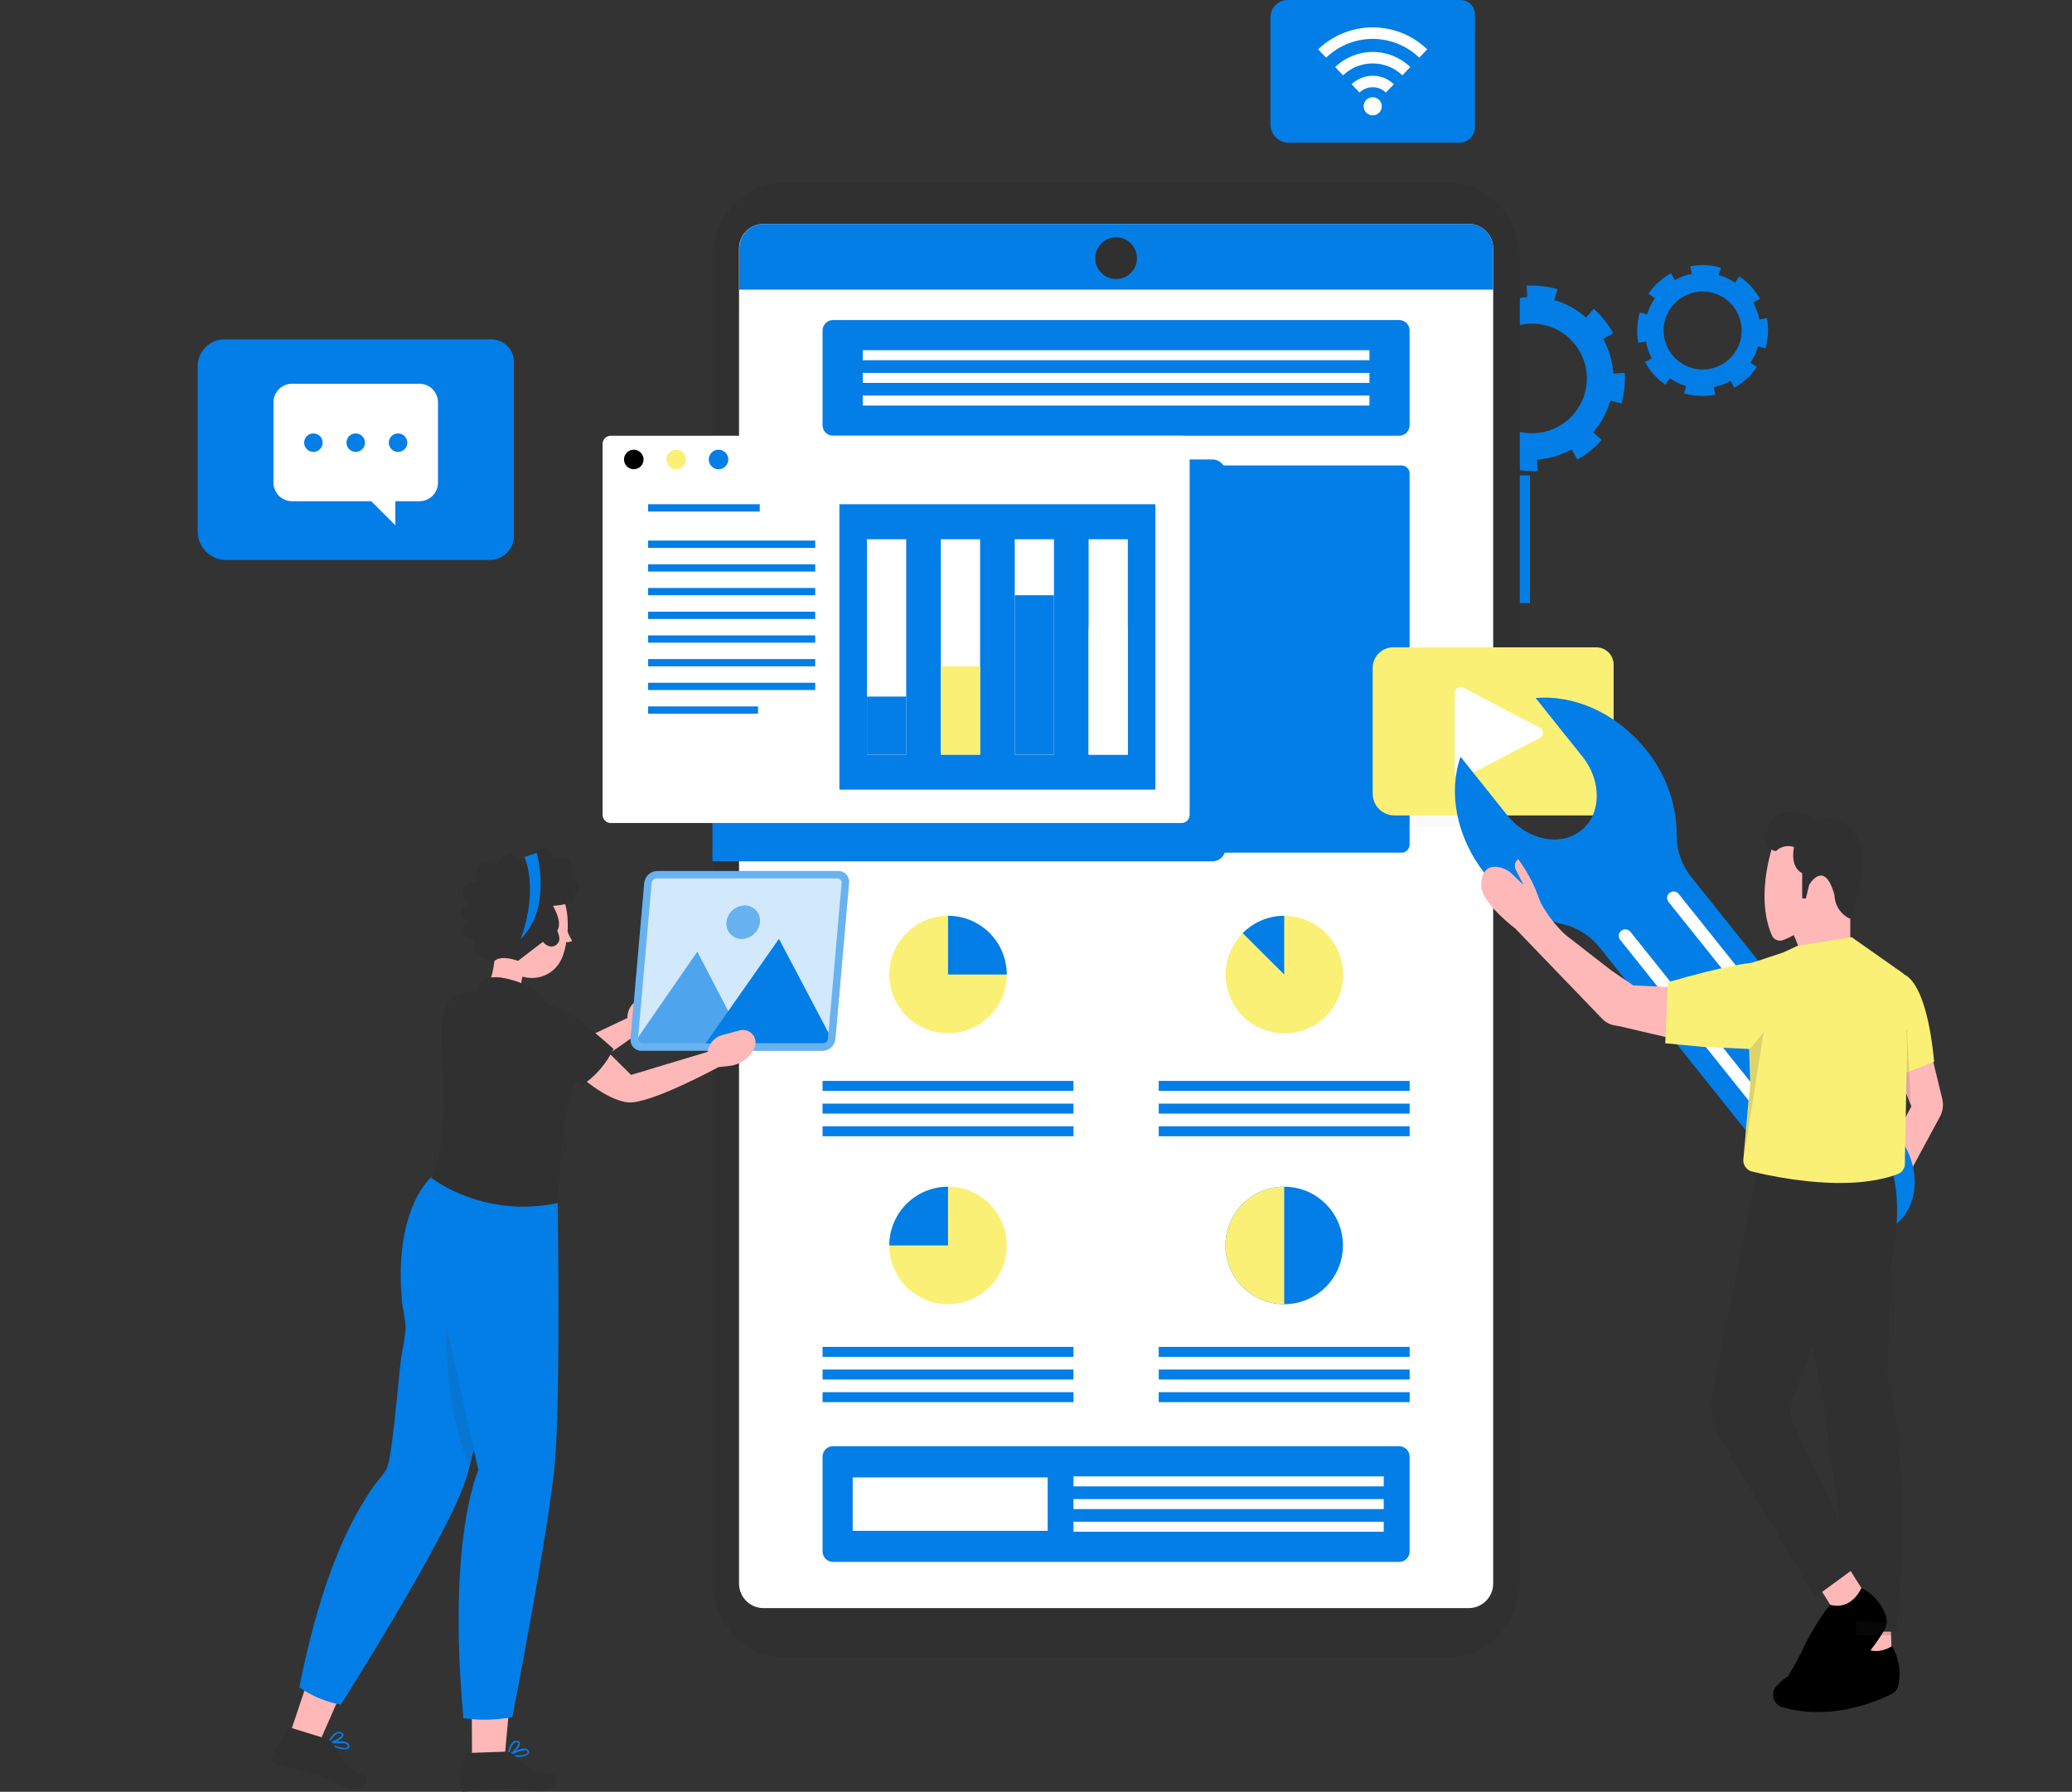 <svg width="303" height="262" viewBox="0 0 303 262" fill="none" xmlns="http://www.w3.org/2000/svg">
<rect x="0" y="0" width="303" height="262" fill="#333333" stroke="none"/>
<path d="M237.616 54.525L235.927 54.627C235.818 52.847 235.31 51.115 234.44 49.558L235.91 48.714C235.17 47.377 234.207 46.178 233.063 45.166L231.94 46.425C230.602 45.24 229.014 44.373 227.294 43.891L227.759 42.277C226.549 41.938 225.298 41.765 224.042 41.762C223.772 41.762 223.51 41.762 223.248 41.762L223.341 43.451C221.56 43.561 219.828 44.072 218.273 44.946L217.428 43.46C216.099 44.21 214.9 45.171 213.88 46.306L215.147 47.438C213.962 48.776 213.096 50.364 212.613 52.084L210.991 51.62C210.646 52.825 210.473 54.074 210.476 55.328C210.476 55.592 210.476 55.854 210.476 56.113L212.165 56.012C212.27 57.791 212.775 59.524 213.644 61.08L212.174 61.925C212.912 63.262 213.872 64.465 215.012 65.481L216.144 64.222C217.477 65.408 219.063 66.275 220.781 66.757L220.317 68.378C221.524 68.718 222.771 68.891 224.025 68.894C224.304 68.894 224.574 68.894 224.87 68.894L224.76 67.204C226.54 67.086 228.271 66.572 229.828 65.701L230.673 67.187C232.005 66.439 233.204 65.474 234.22 64.332L232.962 63.209C234.146 61.868 235.012 60.277 235.496 58.554L237.118 59.019C237.462 57.813 237.635 56.565 237.633 55.311C237.639 55.046 237.633 54.784 237.616 54.525ZM231.754 57.524C231.278 59.202 230.267 60.679 228.875 61.731C227.483 62.783 225.786 63.352 224.042 63.352C223.302 63.354 222.565 63.252 221.854 63.048C220.175 62.575 218.696 61.567 217.642 60.176C216.589 58.786 216.018 57.089 216.017 55.345C216.019 54.605 216.121 53.869 216.321 53.157C216.797 51.478 217.807 49.999 219.199 48.946C220.591 47.893 222.288 47.322 224.033 47.32C224.773 47.318 225.51 47.421 226.221 47.624C227.9 48.1 229.379 49.11 230.432 50.502C231.485 51.894 232.056 53.591 232.058 55.336C232.055 56.076 231.953 56.812 231.754 57.524Z" fill="#037EE6"/>
<path d="M258.396 46.509L257.281 46.72C257.116 45.852 256.81 45.016 256.377 44.245L257.374 43.688C256.641 42.37 255.608 41.245 254.358 40.402L253.725 41.34C252.993 40.84 252.186 40.46 251.334 40.216L251.655 39.126H251.596C250.745 38.881 249.863 38.759 248.977 38.763C248.376 38.764 247.777 38.821 247.187 38.932L247.398 40.047C246.529 40.215 245.691 40.517 244.914 40.943L244.365 39.954C243.04 40.675 241.908 41.704 241.062 42.953L242 43.595C241.5 44.325 241.118 45.129 240.868 45.977L239.779 45.664V45.74C239.372 47.169 239.306 48.673 239.584 50.133L240.699 49.922C240.853 50.785 241.138 51.62 241.544 52.397L240.556 52.937C241.273 54.267 242.298 55.405 243.546 56.257L244.188 55.319C244.914 55.825 245.719 56.208 246.57 56.451L246.257 57.541H246.35C247.806 57.944 249.336 58.004 250.819 57.718L250.599 56.603C251.47 56.431 252.308 56.124 253.083 55.691L253.632 56.688C254.947 55.949 256.073 54.914 256.917 53.664L255.98 53.03C256.477 52.298 256.853 51.491 257.095 50.64L258.176 50.944C258.419 50.092 258.544 49.211 258.548 48.325C258.556 47.716 258.505 47.108 258.396 46.509ZM254.476 49.888C254.136 51.082 253.417 52.133 252.426 52.882C251.435 53.63 250.227 54.035 248.986 54.035C248.463 54.036 247.942 53.962 247.44 53.816C246.244 53.479 245.19 52.762 244.439 51.773C243.687 50.783 243.279 49.576 243.276 48.334C243.275 47.805 243.349 47.279 243.495 46.771C243.836 45.577 244.556 44.527 245.547 43.779C246.537 43.031 247.744 42.625 248.986 42.623C249.512 42.622 250.035 42.696 250.54 42.843C251.734 43.181 252.784 43.9 253.533 44.889C254.281 45.878 254.687 47.085 254.687 48.325C254.688 48.856 254.617 49.384 254.476 49.896V49.888Z" fill="#037EE6"/>
<path d="M223.738 69.519H220.3V88.186H223.738V69.519Z" fill="#037EE6"/>
<path d="M104.188 37.935V231.109C104.188 237.284 108.825 242.293 114.552 242.293H211.895C217.622 242.293 222.26 237.284 222.26 231.109V37.935C222.26 31.752 217.622 26.752 211.895 26.752H114.552C108.842 26.752 104.188 31.752 104.188 37.935Z" fill="#303030"/>
<path d="M214.767 32.749H111.663C109.681 32.749 108.073 34.356 108.073 36.339V231.557C108.073 233.54 109.681 235.147 111.663 235.147H214.767C216.75 235.147 218.357 233.54 218.357 231.557V36.339C218.357 34.356 216.75 32.749 214.767 32.749Z" fill="white"/>
<path d="M214.759 32.749H111.705C111.233 32.748 110.766 32.84 110.329 33.02C109.893 33.2 109.496 33.464 109.162 33.797C108.827 34.131 108.562 34.527 108.381 34.963C108.2 35.399 108.107 35.867 108.107 36.339V42.353H218.357V36.339C218.357 35.867 218.264 35.399 218.083 34.963C217.902 34.527 217.637 34.131 217.303 33.797C216.968 33.464 216.572 33.2 216.135 33.02C215.699 32.84 215.231 32.748 214.759 32.749Z" fill="#037EE6"/>
<path d="M163.215 40.799C164.899 40.799 166.264 39.434 166.264 37.75C166.264 36.065 164.899 34.7 163.215 34.7C161.531 34.7 160.166 36.065 160.166 37.75C160.166 39.434 161.531 40.799 163.215 40.799Z" fill="#303030"/>
<path d="M204.943 68.057H121.479C120.821 68.057 120.288 68.591 120.288 69.248V123.495C120.288 124.153 120.821 124.686 121.479 124.686H204.943C205.601 124.686 206.134 124.153 206.134 123.495V69.248C206.134 68.591 205.601 68.057 204.943 68.057Z" fill="#037EE6"/>
<path d="M204.605 211.47H121.817C120.972 211.47 120.288 212.155 120.288 212.999V226.861C120.288 227.705 120.972 228.39 121.817 228.39H204.605C205.45 228.39 206.134 227.705 206.134 226.861V212.999C206.134 212.155 205.45 211.47 204.605 211.47Z" fill="#037EE6"/>
<path d="M204.605 46.796H121.817C120.972 46.796 120.288 47.481 120.288 48.325V62.187C120.288 63.031 120.972 63.716 121.817 63.716H204.605C205.45 63.716 206.134 63.031 206.134 62.187V48.325C206.134 47.481 205.45 46.796 204.605 46.796Z" fill="#037EE6"/>
<path d="M126.167 51.941H200.264" stroke="white" stroke-width="1.461" stroke-miterlimit="10"/>
<path d="M126.167 55.26H200.264" stroke="white" stroke-width="1.461" stroke-miterlimit="10"/>
<path d="M126.167 58.571H200.264" stroke="white" stroke-width="1.461" stroke-miterlimit="10"/>
<path d="M138.634 154.022C136.354 154.022 134.124 153.346 132.228 152.078C130.332 150.811 128.854 149.01 127.981 146.902C127.109 144.795 126.881 142.476 127.327 140.24C127.772 138.003 128.871 135.948 130.484 134.336C132.098 132.724 134.153 131.626 136.39 131.182C138.627 130.739 140.946 130.968 143.053 131.842C145.159 132.716 146.96 134.195 148.226 136.092C149.492 137.99 150.166 140.22 150.165 142.5C150.158 145.556 148.941 148.484 146.78 150.643C144.619 152.803 141.69 154.018 138.634 154.022Z" fill="white"/>
<path d="M138.635 151.091C143.379 151.091 147.225 147.245 147.225 142.501C147.225 137.756 143.379 133.91 138.635 133.91C133.89 133.91 130.044 137.756 130.044 142.501C130.044 147.245 133.89 151.091 138.635 151.091Z" fill="#FAF076"/>
<path d="M138.635 133.91C140.913 133.91 143.098 134.815 144.709 136.426C146.32 138.037 147.225 140.222 147.225 142.501H138.635V133.91Z" fill="#037EE6"/>
<path d="M138.634 193.63C136.354 193.63 134.124 192.954 132.228 191.686C130.332 190.419 128.854 188.618 127.981 186.511C127.109 184.403 126.881 182.084 127.327 179.848C127.772 177.611 128.871 175.556 130.484 173.944C132.098 172.332 134.153 171.234 136.39 170.79C138.627 170.347 140.946 170.576 143.053 171.45C145.159 172.324 146.96 173.803 148.226 175.7C149.492 177.598 150.166 179.828 150.165 182.109C150.158 185.164 148.941 188.092 146.78 190.251C144.619 192.411 141.69 193.626 138.634 193.63Z" fill="white"/>
<path d="M138.635 190.707C143.379 190.707 147.225 186.861 147.225 182.117C147.225 177.372 143.379 173.526 138.635 173.526C133.89 173.526 130.044 177.372 130.044 182.117C130.044 186.861 133.89 190.707 138.635 190.707Z" fill="#FAF076"/>
<path d="M138.635 173.526C137.506 173.526 136.389 173.749 135.347 174.18C134.305 174.612 133.358 175.245 132.56 176.042C131.762 176.84 131.13 177.787 130.698 178.829C130.266 179.872 130.044 180.989 130.044 182.117H138.635V173.526Z" fill="#037EE6"/>
<path d="M187.796 154.022C185.515 154.022 183.286 153.346 181.389 152.078C179.493 150.811 178.015 149.01 177.143 146.902C176.27 144.795 176.042 142.476 176.488 140.24C176.933 138.003 178.032 135.948 179.646 134.336C181.259 132.724 183.314 131.626 185.552 131.182C187.789 130.739 190.107 130.968 192.214 131.842C194.321 132.716 196.121 134.195 197.387 136.092C198.653 137.99 199.328 140.22 199.326 142.5C199.322 145.556 198.105 148.486 195.943 150.646C193.782 152.806 190.852 154.02 187.796 154.022Z" fill="white"/>
<path d="M196.299 143.899C197.062 139.217 193.884 134.802 189.201 134.04C184.518 133.277 180.104 136.455 179.341 141.138C178.579 145.82 181.757 150.235 186.439 150.997C191.122 151.76 195.536 148.582 196.299 143.899Z" fill="#FAF076"/>
<path d="M187.796 142.501V133.91C186.666 133.911 185.548 134.135 184.506 134.57C183.463 135.005 182.517 135.642 181.722 136.444L187.796 142.501Z" fill="#037EE6"/>
<path d="M187.796 193.63C185.515 193.63 183.286 192.954 181.389 191.686C179.493 190.419 178.015 188.618 177.143 186.511C176.27 184.403 176.042 182.084 176.488 179.848C176.933 177.611 178.032 175.556 179.646 173.944C181.259 172.332 183.314 171.234 185.552 170.79C187.789 170.347 190.107 170.576 192.214 171.45C194.321 172.324 196.121 173.803 197.387 175.7C198.653 177.598 199.328 179.828 199.326 182.109C199.322 185.164 198.105 188.094 195.943 190.254C193.782 192.414 190.852 193.628 187.796 193.63Z" fill="white"/>
<path d="M187.796 190.707C192.54 190.707 196.386 186.861 196.386 182.117C196.386 177.372 192.54 173.526 187.796 173.526C183.051 173.526 179.205 177.372 179.205 182.117C179.205 186.861 183.051 190.707 187.796 190.707Z" fill="#037EE6"/>
<path d="M179.205 182.117C179.205 184.395 180.11 186.58 181.721 188.191C183.333 189.802 185.518 190.707 187.796 190.707V173.526C186.668 173.526 185.551 173.749 184.508 174.18C183.466 174.612 182.519 175.245 181.721 176.042C180.924 176.84 180.291 177.787 179.859 178.829C179.428 179.872 179.205 180.989 179.205 182.117Z" fill="#FAF076"/>
<path d="M169.449 158.786H206.143" stroke="#037EE6" stroke-width="1.461" stroke-miterlimit="10"/>
<path d="M169.449 162.106H206.143" stroke="#037EE6" stroke-width="1.461" stroke-miterlimit="10"/>
<path d="M169.449 165.417H206.143" stroke="#037EE6" stroke-width="1.461" stroke-miterlimit="10"/>
<path d="M120.288 158.786H156.981" stroke="#037EE6" stroke-width="1.461" stroke-miterlimit="10"/>
<path d="M120.288 162.106H156.981" stroke="#037EE6" stroke-width="1.461" stroke-miterlimit="10"/>
<path d="M120.288 165.417H156.981" stroke="#037EE6" stroke-width="1.461" stroke-miterlimit="10"/>
<path d="M169.449 197.676H206.143" stroke="#037EE6" stroke-width="1.461" stroke-miterlimit="10"/>
<path d="M169.449 200.987H206.143" stroke="#037EE6" stroke-width="1.461" stroke-miterlimit="10"/>
<path d="M169.449 204.299H206.143" stroke="#037EE6" stroke-width="1.461" stroke-miterlimit="10"/>
<path d="M120.288 197.676H156.981" stroke="#037EE6" stroke-width="1.461" stroke-miterlimit="10"/>
<path d="M120.288 200.987H156.981" stroke="#037EE6" stroke-width="1.461" stroke-miterlimit="10"/>
<path d="M120.288 204.299H156.981" stroke="#037EE6" stroke-width="1.461" stroke-miterlimit="10"/>
<g style="mix-blend-mode:multiply" opacity="0.15">
<g style="mix-blend-mode:multiply" opacity="0.15">
<path d="M235.15 96.346H205.416C204.625 96.346 203.865 96.66 203.305 97.219C202.744 97.778 202.428 98.536 202.426 99.328V117.751C202.426 118.593 202.761 119.401 203.356 119.997C203.952 120.592 204.76 120.927 205.602 120.927H234.964C235.318 120.927 235.668 120.857 235.995 120.722C236.322 120.586 236.619 120.388 236.869 120.138C237.119 119.888 237.318 119.59 237.453 119.264C237.589 118.937 237.658 118.586 237.658 118.232V98.855C237.652 98.192 237.385 97.557 236.916 97.088C236.447 96.619 235.813 96.353 235.15 96.346Z" fill="#303030"/>
</g>
<g style="mix-blend-mode:multiply" opacity="0.15">
<path d="M214.429 114.634V103.045C214.422 102.893 214.457 102.743 214.528 102.609C214.599 102.475 214.705 102.363 214.835 102.285C214.965 102.206 215.113 102.164 215.264 102.162C215.416 102.161 215.565 102.2 215.696 102.276L226.812 108.071C226.96 108.138 227.085 108.246 227.173 108.382C227.26 108.519 227.307 108.677 227.307 108.839C227.307 109.001 227.26 109.16 227.173 109.296C227.085 109.433 226.96 109.541 226.812 109.608L215.696 115.403C215.565 115.479 215.416 115.518 215.264 115.516C215.113 115.515 214.965 115.472 214.835 115.394C214.705 115.315 214.599 115.203 214.528 115.069C214.457 114.936 214.422 114.785 214.429 114.634Z" fill="#303030"/>
</g>
</g>
<path d="M233.46 94.657H203.727C202.935 94.657 202.176 94.971 201.615 95.53C201.055 96.089 200.739 96.847 200.737 97.639V116.062C200.737 116.904 201.071 117.712 201.667 118.307C202.262 118.903 203.07 119.238 203.913 119.238H233.274C233.989 119.238 234.674 118.954 235.18 118.448C235.685 117.943 235.969 117.258 235.969 116.543V97.166C235.962 96.502 235.696 95.868 235.227 95.399C234.758 94.93 234.124 94.663 233.46 94.657Z" fill="#FAF076"/>
<path d="M212.74 112.945V101.355C212.733 101.204 212.767 101.053 212.839 100.92C212.91 100.786 213.016 100.674 213.146 100.595C213.275 100.517 213.423 100.475 213.575 100.473C213.727 100.471 213.876 100.511 214.007 100.587L225.123 106.381C225.271 106.448 225.396 106.557 225.483 106.693C225.571 106.829 225.618 106.988 225.618 107.15C225.618 107.312 225.571 107.471 225.483 107.607C225.396 107.743 225.271 107.851 225.123 107.919L214.007 113.713C213.876 113.789 213.727 113.828 213.575 113.827C213.423 113.825 213.275 113.783 213.146 113.704C213.016 113.626 212.91 113.514 212.839 113.38C212.767 113.246 212.733 113.096 212.74 112.945Z" fill="white"/>
<g style="mix-blend-mode:multiply" opacity="0.15">
<g style="mix-blend-mode:multiply" opacity="0.15">
<path d="M215.274 1.689H190.009C189.337 1.689 188.692 1.956 188.217 2.432C187.742 2.907 187.475 3.551 187.475 4.223V19.867C187.475 20.582 187.759 21.267 188.264 21.773C188.769 22.278 189.455 22.562 190.169 22.562H215.096C215.398 22.562 215.696 22.502 215.974 22.387C216.253 22.271 216.505 22.102 216.718 21.888C216.931 21.675 217.099 21.422 217.214 21.143C217.328 20.864 217.387 20.566 217.386 20.264V3.818C217.386 3.256 217.164 2.718 216.768 2.319C216.373 1.92 215.835 1.694 215.274 1.689Z" fill="#303030"/>
</g>
</g>
<path d="M213.585 0H188.32C187.648 0 187.003 0.267 186.528 0.742C186.052 1.217 185.786 1.862 185.786 2.534V18.178C185.786 18.892 186.069 19.578 186.575 20.083C187.08 20.589 187.765 20.872 188.48 20.872H213.407C213.708 20.872 214.007 20.813 214.285 20.697C214.563 20.582 214.816 20.413 215.029 20.199C215.241 19.986 215.41 19.732 215.524 19.453C215.639 19.175 215.697 18.876 215.696 18.575V2.129C215.696 1.567 215.474 1.028 215.079 0.629C214.683 0.231 214.146 0.004 213.585 0Z" fill="#037EE6"/>
<path d="M200.745 14.216C200.482 14.215 200.225 14.291 200.006 14.436C199.787 14.58 199.616 14.787 199.514 15.029C199.412 15.271 199.385 15.538 199.435 15.796C199.485 16.054 199.611 16.291 199.796 16.477C199.981 16.663 200.217 16.791 200.475 16.843C200.732 16.894 200.999 16.869 201.242 16.768C201.485 16.668 201.693 16.498 201.839 16.28C201.985 16.062 202.063 15.805 202.063 15.543C202.063 15.192 201.924 14.856 201.677 14.608C201.431 14.359 201.095 14.219 200.745 14.216ZM197.654 12.316L198.819 13.532C199.334 13.033 200.024 12.754 200.741 12.754C201.458 12.754 202.147 13.033 202.663 13.532L203.828 12.316C202.998 11.519 201.892 11.074 200.741 11.074C199.59 11.074 198.484 11.519 197.654 12.316ZM200.737 4.004C197.764 4.006 194.908 5.156 192.763 7.214L193.928 8.43C195.758 6.671 198.198 5.688 200.737 5.688C203.275 5.688 205.715 6.671 207.545 8.43L208.711 7.214C206.568 5.152 203.71 4.002 200.737 4.004ZM195.246 9.799L196.403 11.015C197.57 9.896 199.124 9.272 200.741 9.272C202.357 9.272 203.911 9.896 205.078 11.015L206.236 9.799C204.758 8.384 202.791 7.594 200.745 7.594C198.699 7.594 196.732 8.384 195.255 9.799H195.246Z" fill="white"/>
<g style="mix-blend-mode:multiply">
<path d="M104.179 67.187H177.305C177.807 67.187 178.288 67.387 178.643 67.741C178.997 68.096 179.197 68.578 179.197 69.079V124.061C179.197 124.563 178.997 125.044 178.643 125.399C178.288 125.754 177.807 125.953 177.305 125.953H104.179V67.187Z" fill="#037EE6"/>
</g>
<path d="M156.981 216.614H202.35" stroke="white" stroke-width="1.461" stroke-miterlimit="10"/>
<path d="M156.981 219.934H202.35" stroke="white" stroke-width="1.461" stroke-miterlimit="10"/>
<path d="M156.981 223.245H202.35" stroke="white" stroke-width="1.461" stroke-miterlimit="10"/>
<path d="M153.205 216.032H124.697V223.845H153.205V216.032Z" fill="white"/>
<path d="M212.96 36.829H210.383V38.78H212.96V36.829Z" fill="#037EE6"/>
<path d="M208.499 36.829H205.923V38.78H208.499V36.829Z" fill="#037EE6"/>
<path d="M204.048 36.829H201.471V38.78H204.048V36.829Z" fill="#037EE6"/>
<path d="M199.588 36.829H197.012V38.78H199.588V36.829Z" fill="#037EE6"/>
<path d="M199.588 36.829H197.012V38.78H199.588V36.829Z" fill="#037EE6"/>
<path d="M113.184 38.772H113.817C113.945 38.773 114.072 38.748 114.19 38.7C114.309 38.652 114.416 38.58 114.506 38.49C114.597 38.399 114.668 38.292 114.717 38.173C114.765 38.055 114.79 37.928 114.789 37.8C114.79 37.672 114.765 37.545 114.717 37.427C114.668 37.309 114.597 37.201 114.506 37.111C114.416 37.02 114.309 36.949 114.19 36.901C114.072 36.852 113.945 36.828 113.817 36.829H113.184C112.926 36.829 112.679 36.931 112.497 37.113C112.314 37.295 112.212 37.543 112.212 37.8C112.212 38.058 112.314 38.305 112.497 38.487C112.679 38.669 112.926 38.772 113.184 38.772Z" fill="#037EE6"/>
<path d="M117.289 38.772H117.914C118.042 38.773 118.17 38.748 118.288 38.7C118.407 38.652 118.515 38.58 118.606 38.49C118.697 38.4 118.77 38.292 118.819 38.174C118.868 38.056 118.894 37.928 118.894 37.8C118.894 37.672 118.868 37.545 118.819 37.426C118.77 37.308 118.697 37.201 118.606 37.11C118.515 37.02 118.407 36.949 118.288 36.9C118.17 36.852 118.042 36.828 117.914 36.829H117.289C117.161 36.828 117.033 36.852 116.915 36.9C116.796 36.949 116.688 37.02 116.597 37.11C116.505 37.201 116.433 37.308 116.384 37.426C116.334 37.545 116.309 37.672 116.309 37.8C116.309 37.928 116.334 38.056 116.384 38.174C116.433 38.292 116.505 38.4 116.597 38.49C116.688 38.58 116.796 38.652 116.915 38.7C117.033 38.748 117.161 38.773 117.289 38.772Z" fill="#037EE6"/>
<path d="M121.436 38.772H122.07C122.198 38.773 122.325 38.748 122.443 38.7C122.561 38.652 122.669 38.58 122.759 38.49C122.85 38.399 122.921 38.292 122.97 38.173C123.018 38.055 123.043 37.928 123.041 37.8C123.043 37.672 123.018 37.545 122.97 37.427C122.921 37.309 122.85 37.201 122.759 37.111C122.669 37.02 122.561 36.949 122.443 36.901C122.325 36.852 122.198 36.828 122.07 36.829H121.436C121.179 36.829 120.932 36.931 120.75 37.113C120.567 37.295 120.465 37.543 120.465 37.8C120.465 38.058 120.567 38.305 120.75 38.487C120.932 38.669 121.179 38.772 121.436 38.772Z" fill="#037EE6"/>
<path d="M125.567 38.772H126.192C126.32 38.773 126.448 38.748 126.566 38.7C126.685 38.652 126.793 38.58 126.884 38.49C126.976 38.4 127.048 38.292 127.097 38.174C127.147 38.056 127.172 37.928 127.172 37.8C127.172 37.672 127.147 37.545 127.097 37.426C127.048 37.308 126.976 37.201 126.884 37.11C126.793 37.02 126.685 36.949 126.566 36.9C126.448 36.852 126.32 36.828 126.192 36.829H125.567C125.439 36.828 125.311 36.852 125.193 36.9C125.074 36.949 124.966 37.02 124.875 37.11C124.784 37.201 124.711 37.308 124.662 37.426C124.613 37.545 124.587 37.672 124.587 37.8C124.587 37.928 124.613 38.056 124.662 38.174C124.711 38.292 124.784 38.4 124.875 38.49C124.966 38.58 125.074 38.652 125.193 38.7C125.311 38.748 125.439 38.773 125.567 38.772Z" fill="#037EE6"/>
<path d="M172.777 63.716H89.313C88.655 63.716 88.122 64.249 88.122 64.907V119.153C88.122 119.811 88.655 120.344 89.313 120.344H172.777C173.435 120.344 173.968 119.811 173.968 119.153V64.907C173.968 64.249 173.435 63.716 172.777 63.716Z" fill="white"/>
<path d="M94.111 67.187C94.111 67.47 94.027 67.746 93.87 67.98C93.713 68.215 93.49 68.398 93.229 68.506C92.968 68.614 92.681 68.642 92.404 68.587C92.127 68.532 91.873 68.396 91.674 68.197C91.474 67.997 91.338 67.743 91.283 67.466C91.228 67.189 91.256 66.902 91.364 66.641C91.472 66.38 91.655 66.157 91.89 66C92.125 65.843 92.401 65.76 92.683 65.76C93.061 65.76 93.425 65.91 93.692 66.178C93.96 66.445 94.111 66.809 94.111 67.187Z" fill="black"/>
<path d="M100.311 67.187C100.311 67.47 100.227 67.746 100.07 67.98C99.913 68.215 99.69 68.398 99.429 68.506C99.168 68.614 98.881 68.642 98.605 68.587C98.328 68.532 98.073 68.396 97.874 68.197C97.674 67.997 97.538 67.743 97.483 67.466C97.428 67.189 97.456 66.902 97.564 66.641C97.672 66.38 97.855 66.157 98.09 66C98.325 65.843 98.601 65.76 98.883 65.76C99.262 65.76 99.625 65.91 99.892 66.178C100.16 66.445 100.311 66.809 100.311 67.187Z" fill="#FAF076"/>
<path d="M106.502 67.187C106.502 67.47 106.418 67.746 106.262 67.98C106.105 68.215 105.882 68.398 105.621 68.506C105.36 68.614 105.073 68.642 104.796 68.587C104.519 68.532 104.265 68.396 104.065 68.197C103.866 67.997 103.73 67.743 103.675 67.466C103.619 67.189 103.648 66.902 103.756 66.641C103.864 66.38 104.047 66.157 104.282 66C104.516 65.843 104.792 65.76 105.075 65.76C105.453 65.76 105.816 65.91 106.084 66.178C106.352 66.445 106.502 66.809 106.502 67.187Z" fill="#037EE6"/>
<path d="M168.959 73.734H122.746V115.462H168.959V73.734Z" fill="#037EE6"/>
<path d="M111.106 73.734H94.778V74.798H111.106V73.734Z" fill="#037EE6"/>
<path d="M119.215 79.047H94.778V80.111H119.215V79.047Z" fill="#037EE6"/>
<path d="M119.215 82.51H94.778V83.575H119.215V82.51Z" fill="#037EE6"/>
<path d="M119.215 85.973H94.778V87.038H119.215V85.973Z" fill="#037EE6"/>
<path d="M119.215 89.445H94.778V90.509H119.215V89.445Z" fill="#037EE6"/>
<path d="M119.215 92.908H94.778V93.973H119.215V92.908Z" fill="#037EE6"/>
<path d="M119.215 96.372H94.778V97.436H119.215V96.372Z" fill="#037EE6"/>
<path d="M119.215 99.835H94.778V100.899H119.215V99.835Z" fill="#037EE6"/>
<path d="M110.852 103.298H94.778V104.362H110.852V103.298Z" fill="#037EE6"/>
<path d="M132.519 78.853H126.783V110.351H132.519V78.853Z" fill="white"/>
<path d="M143.323 78.853H137.587V110.351H143.323V78.853Z" fill="white"/>
<path d="M154.126 78.853H148.391V110.351H154.126V78.853Z" fill="white"/>
<path d="M164.93 78.853H159.194V110.351H164.93V78.853Z" fill="white"/>
<path d="M132.519 101.854H126.783V110.343H132.519V101.854Z" fill="#037EE6"/>
<path d="M143.323 97.436H137.587V110.343H143.323V97.436Z" fill="#FAF076"/>
<path d="M154.126 87.038H148.391V110.343H154.126V87.038Z" fill="#037EE6"/>
<path d="M164.93 91.81H159.194V110.351H164.93V91.81Z" fill="white"/>
<g style="mix-blend-mode:multiply" opacity="0.15">
<g style="mix-blend-mode:multiply" opacity="0.15">
<path d="M73.542 51.315H34.508C33.471 51.315 32.477 51.727 31.743 52.461C31.01 53.194 30.598 54.189 30.598 55.226V79.41C30.598 80.514 31.036 81.574 31.817 82.355C32.598 83.136 33.657 83.575 34.762 83.575H73.297C73.763 83.576 74.224 83.485 74.654 83.308C75.084 83.13 75.476 82.87 75.805 82.541C76.135 82.212 76.396 81.822 76.575 81.392C76.753 80.962 76.845 80.501 76.845 80.035V54.61C76.845 54.176 76.759 53.747 76.593 53.347C76.427 52.947 76.184 52.583 75.877 52.277C75.57 51.971 75.206 51.729 74.805 51.564C74.405 51.399 73.975 51.314 73.542 51.315Z" fill="#303030"/>
</g>
<g style="mix-blend-mode:multiply" opacity="0.15">
<path d="M63.026 57.803H44.4C43.68 57.803 42.989 58.088 42.48 58.596C41.97 59.105 41.682 59.794 41.68 60.514V72.264C41.68 72.985 41.967 73.677 42.477 74.187C42.987 74.697 43.678 74.984 44.4 74.984H55.981L59.503 78.498V74.984H63.026C63.745 74.982 64.435 74.694 64.943 74.184C65.451 73.674 65.737 72.984 65.737 72.264V60.514C65.737 59.795 65.451 59.105 64.943 58.597C64.434 58.088 63.745 57.803 63.026 57.803ZM47.517 67.77C47.249 67.77 46.988 67.691 46.766 67.542C46.544 67.394 46.37 67.183 46.268 66.936C46.166 66.689 46.139 66.417 46.191 66.155C46.243 65.893 46.372 65.652 46.561 65.463C46.75 65.274 46.991 65.145 47.253 65.093C47.515 65.041 47.787 65.068 48.034 65.17C48.281 65.272 48.492 65.445 48.641 65.668C48.789 65.89 48.868 66.151 48.868 66.419C48.868 66.777 48.726 67.121 48.472 67.374C48.219 67.628 47.875 67.77 47.517 67.77ZM53.708 67.77C53.441 67.77 53.18 67.691 52.958 67.542C52.735 67.394 52.562 67.183 52.46 66.936C52.358 66.689 52.331 66.417 52.383 66.155C52.435 65.893 52.564 65.652 52.753 65.463C52.942 65.274 53.183 65.145 53.445 65.093C53.707 65.041 53.979 65.068 54.226 65.17C54.473 65.272 54.684 65.445 54.832 65.668C54.981 65.89 55.06 66.151 55.06 66.419C55.06 66.777 54.918 67.121 54.664 67.374C54.411 67.628 54.067 67.77 53.708 67.77ZM59.908 67.77C59.641 67.772 59.379 67.694 59.155 67.546C58.932 67.399 58.758 67.189 58.654 66.942C58.55 66.695 58.522 66.423 58.574 66.16C58.625 65.897 58.753 65.656 58.941 65.466C59.13 65.276 59.371 65.147 59.633 65.094C59.896 65.041 60.168 65.067 60.415 65.169C60.663 65.271 60.874 65.445 61.023 65.667C61.172 65.889 61.252 66.151 61.252 66.419C61.252 66.776 61.11 67.118 60.859 67.371C60.607 67.625 60.266 67.768 59.908 67.77Z" fill="#303030"/>
</g>
</g>
<path d="M71.853 49.626H32.819C31.782 49.626 30.787 50.038 30.054 50.772C29.32 51.505 28.908 52.5 28.908 53.537V77.721C28.908 78.825 29.347 79.884 30.128 80.665C30.909 81.446 31.968 81.885 33.073 81.885H71.608C72.073 81.886 72.534 81.796 72.965 81.618C73.395 81.441 73.786 81.18 74.116 80.851C74.445 80.523 74.707 80.132 74.885 79.702C75.064 79.272 75.155 78.811 75.155 78.346V52.92C75.155 52.487 75.07 52.058 74.904 51.658C74.738 51.258 74.494 50.894 74.188 50.588C73.881 50.282 73.517 50.039 73.116 49.874C72.715 49.709 72.286 49.625 71.853 49.626V49.626Z" fill="#037EE6"/>
<path d="M61.336 56.113H42.711C41.991 56.113 41.3 56.399 40.79 56.907C40.28 57.415 39.993 58.105 39.991 58.825V70.575C39.991 71.296 40.277 71.988 40.787 72.498C41.297 73.008 41.989 73.294 42.711 73.294H54.291L57.814 76.808V73.294H61.336C62.056 73.292 62.746 73.005 63.254 72.495C63.762 71.985 64.048 71.294 64.048 70.575V58.825C64.048 58.106 63.762 57.416 63.253 56.907C62.745 56.399 62.055 56.113 61.336 56.113ZM45.828 66.081C45.56 66.081 45.299 66.001 45.077 65.853C44.854 65.704 44.681 65.493 44.579 65.246C44.477 64.999 44.45 64.728 44.502 64.466C44.554 64.203 44.683 63.963 44.872 63.773C45.061 63.584 45.302 63.456 45.564 63.404C45.826 63.352 46.098 63.378 46.345 63.481C46.592 63.583 46.803 63.756 46.951 63.978C47.1 64.201 47.179 64.462 47.179 64.729C47.179 65.088 47.037 65.431 46.783 65.685C46.53 65.938 46.186 66.081 45.828 66.081ZM52.019 66.081C51.752 66.081 51.49 66.001 51.268 65.853C51.046 65.704 50.873 65.493 50.77 65.246C50.668 64.999 50.641 64.728 50.694 64.466C50.746 64.203 50.874 63.963 51.063 63.773C51.252 63.584 51.493 63.456 51.755 63.404C52.018 63.352 52.289 63.378 52.536 63.481C52.783 63.583 52.994 63.756 53.143 63.978C53.291 64.201 53.371 64.462 53.371 64.729C53.371 65.088 53.228 65.431 52.975 65.685C52.721 65.938 52.378 66.081 52.019 66.081ZM58.219 66.081C57.952 66.082 57.689 66.005 57.466 65.857C57.243 65.71 57.068 65.499 56.965 65.252C56.861 65.005 56.833 64.734 56.884 64.471C56.935 64.208 57.063 63.966 57.252 63.777C57.441 63.587 57.682 63.457 57.944 63.404C58.206 63.352 58.478 63.378 58.726 63.48C58.973 63.582 59.185 63.755 59.334 63.977C59.483 64.2 59.562 64.462 59.562 64.729C59.562 65.086 59.421 65.429 59.169 65.682C58.918 65.935 58.576 66.079 58.219 66.081Z" fill="white"/>
<path d="M281.524 150.373L276.244 153.515L279.513 161.785L272.063 175.663C270.574 175.899 269.16 176.477 267.932 177.353C267.928 177.456 267.949 177.56 267.993 177.653C268.038 177.747 268.105 177.828 268.189 177.89C268.272 177.952 268.369 177.992 268.472 178.007C268.575 178.023 268.679 178.013 268.777 177.978L269.985 177.471C269.985 177.471 267.062 180.064 267.291 182.345C267.291 182.345 267.806 185.555 270.45 184.938C270.45 184.938 272.984 185.183 275.036 179.321L283.695 163.272C284.118 162.477 284.235 161.554 284.024 160.678L281.524 150.373Z" fill="#FFB8B8"/>
<path d="M224.565 102.073L231.391 110.605C234.296 114.237 234.195 119.111 231.163 121.476C228.122 123.85 223.307 122.828 220.401 119.195L213.584 110.655C211.768 115.85 212.942 122.405 217.166 127.777C220.003 131.479 224.036 134.082 228.578 135.143C230.727 135.656 232.637 136.887 233.992 138.632L264.097 176.314C267.628 180.715 273.465 181.956 277.156 179.084C280.839 176.204 280.966 170.3 277.435 165.89L247.372 128.301C245.965 126.586 245.195 124.437 245.193 122.219C245.212 117.619 243.619 113.157 240.691 109.608C236.391 104.236 230.132 101.558 224.565 102.073ZM273.414 174.303C272.594 174.873 271.583 175.099 270.598 174.933C269.614 174.767 268.733 174.223 268.143 173.417C267.817 173.049 267.566 172.619 267.406 172.154C267.246 171.688 267.181 171.196 267.213 170.704C267.245 170.213 267.375 169.733 267.594 169.293C267.813 168.852 268.118 168.459 268.49 168.137C269.311 167.567 270.323 167.341 271.308 167.508C272.294 167.676 273.174 168.223 273.761 169.033C274.086 169.401 274.334 169.831 274.492 170.297C274.65 170.763 274.713 171.255 274.678 171.746C274.644 172.236 274.512 172.715 274.291 173.154C274.069 173.593 273.763 173.984 273.389 174.303H273.414Z" fill="#037EE6"/>
<path d="M262.577 167.985C262.377 168.139 262.125 168.209 261.875 168.181C261.624 168.153 261.394 168.028 261.234 167.833L236.924 137.424C236.846 137.327 236.789 137.215 236.755 137.095C236.721 136.976 236.711 136.851 236.726 136.727C236.741 136.604 236.781 136.485 236.842 136.377C236.903 136.268 236.986 136.174 237.084 136.098C237.284 135.944 237.536 135.873 237.786 135.902C238.037 135.93 238.267 136.055 238.427 136.25L262.738 166.659C262.892 166.856 262.961 167.107 262.931 167.355C262.901 167.604 262.774 167.83 262.577 167.985Z" fill="white"/>
<path d="M269.672 162.427C269.474 162.583 269.221 162.655 268.97 162.626C268.718 162.598 268.488 162.472 268.329 162.275L243.994 131.883C243.916 131.786 243.859 131.674 243.825 131.554C243.791 131.435 243.781 131.309 243.796 131.186C243.811 131.063 243.851 130.943 243.912 130.835C243.973 130.727 244.056 130.633 244.154 130.557C244.353 130.402 244.605 130.332 244.854 130.362C245.104 130.392 245.332 130.52 245.489 130.717L269.799 161.126C269.954 161.316 270.027 161.559 270.003 161.803C269.979 162.046 269.861 162.271 269.672 162.427Z" fill="white"/>
<path d="M276.734 243.966L271.666 244.168L271.522 240.029L271.497 239.109L271.413 236.87L276.472 237.487L276.54 239.109L276.591 240.519L276.734 243.966Z" fill="#FFB8B8"/>
<path d="M277.638 246.314C278.011 244.388 277.672 242.392 276.683 240.697C276.683 240.697 273.862 242.682 271.615 240.097C271.615 240.097 269.529 240.418 264.266 243.611C263.679 243.972 263.072 244.301 262.45 244.599C261.342 245.086 260.366 245.83 259.604 246.77C259.444 247.008 259.341 247.278 259.301 247.561C259.262 247.845 259.288 248.133 259.376 248.405C259.465 248.677 259.615 248.925 259.814 249.131C260.012 249.336 260.256 249.494 260.524 249.591C262.687 250.267 268.752 251.526 276.574 247.725C276.852 247.593 277.094 247.396 277.28 247.151C277.465 246.905 277.588 246.618 277.638 246.314Z" fill="black"/>
<path d="M277.309 238.585H271.227L266.615 204.898L260.085 171.575L259.756 169.886L273.972 169.455L275.966 169.396C275.966 169.396 278.778 173.949 276.608 184.355L275.966 201.444C275.966 201.444 279.868 213.852 277.309 238.585Z" fill="#303030"/>
<path opacity="0.15" d="M271.869 238.585H271.193L266.581 204.898L260.051 171.575L265.618 170.224L270.399 170.536C270.399 178.138 271.049 179.971 268.583 190.344L266.877 196.164L271.869 238.585Z" fill="#303030"/>
<path d="M273.997 235.054L273.271 235.586L269.799 238.095L268.692 236.321L267.645 234.657L266.471 232.773L266.344 232.571L266.006 232.03L266.37 231.853L270.61 229.69L270.627 229.716L272.198 232.199L273.997 235.054Z" fill="#FFB8B8"/>
<path d="M275.543 238.399C270.804 246.153 265.027 248.536 263.008 249.169C262.768 249.233 262.517 249.242 262.274 249.195C262.03 249.147 261.8 249.046 261.602 248.897C261.403 248.748 261.241 248.556 261.128 248.335C261.014 248.115 260.952 247.871 260.947 247.623C261.033 246.259 261.479 244.942 262.239 243.805C262.619 243.172 262.974 242.513 263.295 241.846C264.35 239.554 265.62 237.368 267.088 235.316C267.26 235.088 267.446 234.871 267.645 234.666C270.838 235.51 272.198 232.208 272.198 232.208C273.545 232.855 274.643 233.926 275.324 235.257C275.466 235.508 275.593 235.768 275.704 236.034C275.866 236.413 275.936 236.825 275.908 237.236C275.881 237.647 275.755 238.046 275.543 238.399Z" fill="black"/>
<path d="M272.004 228.702L271.075 229.386L270.627 229.716L266.471 232.765L266.336 232.866L265.424 233.542L253.285 213.227L251.596 210.372C250.396 208.337 249.993 205.929 250.464 203.614L257.112 170.528L258.387 170.477L270.424 169.995L270.475 171.347C270.718 178.101 269.609 184.835 267.214 191.155L261.977 204.941C261.711 206.03 261.828 207.178 262.307 208.193L268.304 220.863L272.004 228.702Z" fill="#303030"/>
<path opacity="0.15" d="M276.54 239.109H271.497L271.413 236.87L276.472 237.487L276.54 239.109Z" fill="#303030"/>
<path d="M270.576 131.232V137.88L263.624 140.313C263.624 140.313 262.104 134.696 260.178 134.206C258.252 133.716 260.178 134.037 260.178 134.037L268.625 124.449L270.576 131.232Z" fill="#FFB8B8"/>
<path d="M259.57 122.675C259.57 122.675 256.47 130.54 259.08 136.697C259.195 137.012 259.427 137.269 259.728 137.416C260.029 137.562 260.375 137.586 260.693 137.483C262.493 136.85 266.167 134.78 269.267 128.191C269.267 128.191 263.726 118.359 259.57 122.675Z" fill="#FFB8B8"/>
<path d="M268.27 130.894C268.288 131.631 268.514 132.347 268.922 132.96C269.33 133.573 269.904 134.058 270.576 134.358C270.576 134.358 272.832 128.445 272.266 123.976C272.266 123.976 270.576 118.359 266.142 119.989C266.142 119.989 261.437 117.278 258.979 119.854C258.979 119.854 256.943 123.993 259.713 124.449C260.054 124.112 260.483 123.878 260.951 123.775C261.419 123.672 261.907 123.704 262.357 123.866C262.357 123.866 261.648 126.705 263.54 127.685V131.351L264.072 131.401L264.57 129.365C264.57 129.365 266.8 125.514 268.27 130.894Z" fill="#303030"/>
<path d="M278.069 142.391C278.069 142.391 281.583 142.289 282.841 155.247L276.768 157.654C276.768 157.654 272.088 143.227 278.069 142.391Z" fill="#FAF076"/>
<path opacity="0.15" d="M279.42 161.27L277.781 157.19L276.81 157.57C275.885 154.584 275.318 151.499 275.121 148.38L278.863 150.593L278.93 151.894L279.184 156.649L279.42 161.27Z" fill="#303030"/>
<path d="M270.771 137.035L272.375 138.167L272.646 138.353L278.373 142.382L278.804 151.269L278.88 152.865C278.884 152.907 278.884 152.95 278.88 152.992L278.567 169.396V170.148C278.569 170.473 278.474 170.792 278.293 171.063C278.113 171.334 277.855 171.545 277.553 171.668C273.575 173.172 268.574 173.172 264.266 172.715C261.523 172.422 258.803 171.945 256.123 171.288C255.753 171.173 255.432 170.934 255.217 170.611C255.002 170.288 254.904 169.901 254.941 169.514L255.946 158.279C255.95 158.209 255.95 158.139 255.946 158.068L255.448 142.264C255.583 141.694 255.875 141.173 256.292 140.76L260.795 139.265L260.997 139.172L262.797 138.328L270.771 137.035Z" fill="#FAF076"/>
<path opacity="0.15" d="M256.014 158.237C256.018 158.164 256.018 158.091 256.014 158.018L255.786 150.593L258.066 149.925L255.017 169.269L256.014 158.237Z" fill="#303030"/>
<path d="M236.425 149.968L236.569 149.638L237.363 147.755L238.925 144.089L240.302 144.156L242.71 144.266L254.856 144.84L246.046 152.215L236.425 149.968Z" fill="#FFB8B8"/>
<path d="M235.656 141.926L228.949 136.714C227.747 135.6 226.701 134.327 225.841 132.93C225.463 132.345 225.159 131.715 224.937 131.055C224.471 129.748 223.867 128.494 223.138 127.313C222.513 126.282 222.006 125.623 222.006 125.623C221.776 125.799 221.615 126.051 221.552 126.333C221.489 126.616 221.527 126.912 221.66 127.169L222.792 129.408L221.102 127.786C220.536 127.239 219.812 126.885 219.033 126.772C216.161 126.375 216.642 129.974 216.642 129.974C217.301 132.584 221.592 135.777 221.592 135.777L234.263 148.937C234.627 149.329 235.081 149.627 235.585 149.805C236.09 149.983 236.63 150.036 237.16 149.959C237.689 149.884 238.193 149.686 238.632 149.383C239.072 149.079 239.436 148.678 239.694 148.211L238.959 144.173L235.656 141.926Z" fill="#FFB8B8"/>
<path d="M255.912 153.389L248.986 153.076L243.521 152.552L243.909 143.624C252.204 141.217 256.732 140.507 257.576 140.794C257.923 141.005 258.237 141.267 258.506 141.571C259.27 143.206 259.562 145.022 259.347 146.813C259.132 148.605 258.419 150.301 257.289 151.708L255.912 153.389Z" fill="#FAF076"/>
<path d="M72.385 137.28C72.604 139.814 72.055 144.435 70.129 145.905C73.421 147.02 76.37 148.963 78.695 151.547C80.798 148.489 78.407 146.741 78.407 146.741C75.704 145.778 76 143.734 76.718 141.85L72.385 137.28Z" fill="#FFB8B8"/>
<path d="M82.606 135.084C82.606 135.405 82.724 135.684 82.935 135.701C83.146 135.718 83.341 135.473 83.366 135.16C83.391 134.848 83.248 134.56 83.036 134.543C82.825 134.527 82.656 134.763 82.606 135.084Z" fill="#303030"/>
<path d="M82.952 134.552L83.746 134.4C83.746 134.4 83.298 134.983 82.952 134.552Z" fill="#303030"/>
<path d="M82.715 135.43C82.937 136.188 83.258 136.912 83.67 137.584C83.495 137.685 83.3 137.747 83.099 137.766C82.898 137.785 82.695 137.76 82.504 137.694L82.715 135.43Z" fill="#FFB8B8"/>
<path d="M83.501 133.403C83.527 133.403 83.553 133.396 83.576 133.384C83.6 133.373 83.62 133.356 83.636 133.336C83.669 133.3 83.687 133.253 83.687 133.205C83.687 133.156 83.669 133.109 83.636 133.074C83.412 132.868 83.141 132.719 82.847 132.641C82.552 132.563 82.243 132.558 81.947 132.626C81.904 132.652 81.873 132.694 81.86 132.743C81.847 132.792 81.854 132.844 81.879 132.888C81.897 132.916 81.922 132.939 81.952 132.956C81.981 132.972 82.014 132.981 82.048 132.981C82.281 132.935 82.521 132.944 82.75 133.007C82.978 133.07 83.189 133.185 83.366 133.344C83.381 133.365 83.401 133.382 83.425 133.392C83.449 133.403 83.475 133.406 83.501 133.403Z" fill="#303030"/>
<path d="M72.114 133.057C71.988 137.01 71.853 138.691 73.618 140.896C76.27 144.207 81.068 143.48 82.352 139.637C83.501 136.191 83.501 130.278 79.886 128.36C79.077 127.936 78.173 127.727 77.26 127.754C76.347 127.782 75.457 128.044 74.675 128.517C73.894 128.989 73.247 129.655 72.799 130.451C72.35 131.246 72.114 132.144 72.114 133.057Z" fill="#FFB8B8"/>
<path d="M72.3 140.515C68.415 139.857 69.53 137.407 69.53 137.407C65.703 136.63 68.685 134.763 68.685 134.763C65.5 133.395 68.685 132.161 68.685 132.161C65.619 129.627 70.011 128.783 70.011 128.783C68.93 124.813 72.697 126.443 72.697 126.443C74.75 123.064 76.524 126.291 76.524 126.291C80.122 121.408 81.001 125.531 81.001 125.531C84.667 124.559 83.264 128.428 83.264 128.428C86.288 129.273 83.915 130.768 83.915 130.768C85.081 132.246 80.857 132.457 80.857 132.457C80.857 132.457 82.867 135.675 80.857 136.588L75.747 140.507C75.747 140.507 73.365 139.569 72.3 140.515Z" fill="#303030"/>
<path d="M76.118 137.331C76.118 137.331 78.796 130.861 76.71 125.311L78.492 124.703C78.492 124.703 80.823 132.744 76.118 137.331Z" fill="#037EE6"/>
<path d="M78.813 136.621C79.261 137.542 79.43 137.948 80.063 138.26C80.334 138.409 80.652 138.446 80.949 138.362C81.246 138.278 81.499 138.081 81.651 137.812C81.797 137.556 81.839 137.254 81.769 136.968C81.6 136.039 80.883 134.67 79.894 134.636C79.665 134.641 79.44 134.706 79.244 134.825C79.048 134.944 78.887 135.113 78.777 135.315C78.667 135.516 78.613 135.743 78.619 135.973C78.625 136.202 78.692 136.426 78.813 136.621Z" fill="#303030"/>
<path d="M76.025 150.111L81.161 153.87L91.745 148.861C91.73 148.275 91.892 147.698 92.21 147.205C92.528 146.712 92.987 146.327 93.528 146.099L94.279 145.786L95.876 145.077C96.173 144.945 96.499 144.893 96.823 144.927C97.146 144.961 97.454 145.08 97.717 145.271C98.027 145.495 98.26 145.809 98.384 146.171C98.508 146.532 98.517 146.923 98.41 147.29C98.186 148.049 97.769 148.737 97.201 149.287C96.632 149.838 95.932 150.232 95.166 150.432L93.621 150.838C93.621 150.838 84.548 157.722 81.322 157.908C78.095 158.094 73.331 154.884 73.331 154.884L76.025 150.111Z" fill="#FFB8B8"/>
<path d="M67.232 145.558C70.02 145.558 73.145 147.298 78.053 150.483C77.352 152.781 76.045 154.847 74.268 156.463C74.268 156.463 71.574 155.737 67.984 152.367C63.642 148.278 65.517 145.558 67.232 145.558Z" fill="#303030"/>
<path d="M120.271 153.651H93.806C93.584 153.654 93.363 153.611 93.158 153.522C92.954 153.434 92.77 153.303 92.62 153.139C92.47 152.974 92.356 152.78 92.287 152.568C92.218 152.356 92.194 152.132 92.218 151.91L94.212 129.104C94.261 128.633 94.481 128.196 94.829 127.876C95.177 127.556 95.631 127.373 96.104 127.364H122.568C122.791 127.36 123.012 127.404 123.217 127.492C123.421 127.58 123.605 127.711 123.755 127.875C123.905 128.04 124.019 128.235 124.088 128.446C124.157 128.658 124.18 128.882 124.156 129.104L122.163 151.91C122.114 152.381 121.894 152.818 121.546 153.138C121.197 153.459 120.744 153.641 120.271 153.651Z" fill="#037EE6"/>
<path opacity="0.4" d="M120.271 153.651H93.806C93.584 153.654 93.363 153.611 93.158 153.522C92.954 153.434 92.77 153.303 92.62 153.139C92.47 152.974 92.356 152.78 92.287 152.568C92.218 152.356 92.194 152.132 92.218 151.91L94.212 129.104C94.261 128.633 94.481 128.196 94.829 127.876C95.177 127.556 95.631 127.373 96.104 127.364H122.568C122.791 127.36 123.012 127.404 123.217 127.492C123.421 127.58 123.605 127.711 123.755 127.875C123.905 128.04 124.019 128.235 124.088 128.446C124.157 128.658 124.18 128.882 124.156 129.104L122.163 151.91C122.114 152.381 121.894 152.818 121.546 153.138C121.197 153.459 120.744 153.641 120.271 153.651Z" fill="white"/>
<path opacity="0.7" d="M120.364 152.569C120.543 152.566 120.715 152.497 120.848 152.376C120.98 152.255 121.063 152.089 121.082 151.91L123.075 129.104C123.085 129.02 123.076 128.935 123.051 128.854C123.025 128.774 122.982 128.7 122.925 128.638C122.868 128.575 122.799 128.526 122.721 128.493C122.644 128.459 122.56 128.443 122.475 128.445H96.011C95.832 128.448 95.659 128.517 95.527 128.638C95.395 128.759 95.312 128.925 95.293 129.104L93.299 151.91C93.29 151.994 93.298 152.079 93.324 152.16C93.35 152.24 93.393 152.314 93.45 152.376C93.507 152.439 93.576 152.488 93.654 152.521C93.731 152.555 93.815 152.571 93.899 152.569H120.364Z" fill="white"/>
<path d="M101.975 139.172L93.325 151.682V151.911C93.315 151.994 93.324 152.079 93.35 152.16C93.376 152.24 93.418 152.314 93.475 152.376C93.532 152.439 93.601 152.488 93.679 152.522C93.757 152.555 93.84 152.571 93.925 152.569H108.918L101.975 139.172Z" fill="#037EE6"/>
<path opacity="0.3" d="M101.975 139.172L93.325 151.682V151.911C93.315 151.994 93.324 152.079 93.35 152.16C93.376 152.24 93.418 152.314 93.475 152.376C93.532 152.439 93.601 152.488 93.679 152.522C93.757 152.555 93.84 152.571 93.925 152.569H108.918L101.975 139.172Z" fill="white"/>
<path d="M121.158 151.032L113.91 137.28L103.182 152.569H120.364C120.543 152.566 120.715 152.497 120.848 152.376C120.98 152.255 121.063 152.089 121.082 151.91L121.158 151.032Z" fill="#037EE6"/>
<path d="M111.114 134.848C111.046 135.506 110.74 136.117 110.253 136.565C109.766 137.013 109.132 137.267 108.47 137.28C108.159 137.286 107.849 137.225 107.563 137.101C107.277 136.978 107.02 136.795 106.81 136.565C106.6 136.335 106.441 136.063 106.345 135.767C106.248 135.471 106.215 135.157 106.249 134.848C106.317 134.189 106.623 133.579 107.11 133.13C107.597 132.682 108.231 132.428 108.893 132.415C109.204 132.409 109.513 132.47 109.799 132.594C110.086 132.717 110.342 132.9 110.552 133.13C110.763 133.36 110.921 133.632 111.018 133.928C111.115 134.224 111.148 134.538 111.114 134.848Z" fill="#037EE6"/>
<path opacity="0.4" d="M111.114 134.848C111.046 135.506 110.74 136.117 110.253 136.565C109.766 137.013 109.132 137.267 108.47 137.28C108.159 137.286 107.849 137.225 107.563 137.101C107.277 136.978 107.02 136.795 106.81 136.565C106.6 136.335 106.441 136.063 106.345 135.767C106.248 135.471 106.215 135.157 106.249 134.848C106.317 134.189 106.623 133.579 107.11 133.13C107.597 132.682 108.231 132.428 108.893 132.415C109.204 132.409 109.513 132.47 109.799 132.594C110.086 132.717 110.342 132.9 110.552 133.13C110.763 133.36 110.921 133.632 111.018 133.928C111.115 134.224 111.148 134.538 111.114 134.848Z" fill="white"/>
<path d="M45.067 245.604L42.381 253.578L46.495 255.259L49.721 247.902L45.067 245.604Z" fill="#FFB8B8"/>
<path d="M48.024 255.057C48.003 255.044 47.987 255.027 47.975 255.006C47.963 254.985 47.957 254.962 47.956 254.938C47.959 254.914 47.97 254.891 47.986 254.873C48.003 254.855 48.025 254.842 48.049 254.837C48.133 254.837 50.085 254.381 50.803 254.837C50.938 254.922 51.037 255.055 51.081 255.209C51.11 255.295 51.112 255.389 51.086 255.476C51.061 255.564 51.009 255.641 50.938 255.699C50.445 255.86 49.91 255.836 49.434 255.631C48.947 255.483 48.475 255.291 48.024 255.057ZM48.429 255.014C49.274 255.403 50.482 255.758 50.794 255.521C50.794 255.521 50.887 255.437 50.845 255.268C50.835 255.22 50.815 255.175 50.785 255.135C50.756 255.096 50.719 255.063 50.676 255.04C50.612 255.002 50.544 254.971 50.473 254.947C49.78 254.837 49.072 254.86 48.387 255.014H48.429Z" fill="#037EE6"/>
<path d="M47.922 255.031C47.912 255.013 47.907 254.993 47.907 254.972C47.907 254.951 47.912 254.931 47.922 254.913C47.922 254.854 48.463 253.612 49.223 253.308C49.331 253.26 49.447 253.236 49.565 253.236C49.683 253.236 49.8 253.26 49.907 253.308C50.203 253.435 50.254 253.621 50.228 253.756C50.161 254.313 48.708 254.989 48.066 255.073H48.015C47.998 255.074 47.98 255.07 47.964 255.063C47.948 255.056 47.934 255.045 47.922 255.031ZM49.747 253.494C49.608 253.444 49.455 253.444 49.316 253.494C48.835 253.792 48.457 254.232 48.235 254.753C48.936 254.584 49.924 254.009 50 253.68C50 253.68 50 253.561 49.815 253.485H49.747V253.494Z" fill="#037EE6"/>
<path d="M47.703 254.246L42.525 252.641C42.43 252.612 42.328 252.617 42.236 252.654C42.144 252.691 42.067 252.758 42.018 252.844L39.779 256.763C39.731 256.845 39.699 256.937 39.686 257.032C39.673 257.127 39.679 257.223 39.703 257.316C39.727 257.408 39.77 257.495 39.828 257.571C39.886 257.648 39.958 257.712 40.041 257.76L40.185 257.819C42.06 258.368 43.749 258.773 46.098 259.508C48.843 260.353 48.041 260.471 51.251 261.51C53.185 262.135 54.224 260.04 53.43 259.677C49.815 258.038 49.772 256.78 48.733 254.981C48.494 254.615 48.126 254.353 47.703 254.246Z" fill="#303030"/>
<path opacity="0.2" d="M43.775 249.422L48.1 251.61L49.722 247.902L45.067 245.604L43.775 249.422Z" fill="#FFB8B8"/>
<path d="M63.338 171.862C63.338 171.862 57.527 176.297 58.777 190.192C58.887 191.476 59.3 192.819 59.309 194.289C59.186 195.586 58.989 196.875 58.718 198.149C58.253 201.351 57.4 213.269 56.505 214.824C55.609 216.378 55.237 216.099 52.703 220.373C49.975 224.977 46.486 233.044 43.775 246.728C45.589 248.002 47.658 248.867 49.84 249.262C49.84 249.262 64.681 225.864 67.832 217.163C70.662 209.375 74.023 184.499 74.023 184.499L74.294 173.721L63.338 171.862Z" fill="#037EE6"/>
<path opacity="0.1" d="M69.69 190.192H65.467C65.467 190.192 64.081 203.412 68.651 214.443C69.133 212.67 69.614 210.549 70.079 208.252L71.895 196.603C71.641 194.635 71.439 193.14 71.405 193.039C71.337 192.735 69.69 190.192 69.69 190.192Z" fill="#303030"/>
<path d="M68.998 248.814L69.023 257.287L73.804 256.966L74.539 248.814H68.998Z" fill="#FFB8B8"/>
<path d="M74.353 256.822C74.33 256.816 74.308 256.805 74.29 256.788C74.273 256.772 74.259 256.752 74.251 256.729C74.248 256.704 74.251 256.679 74.262 256.657C74.272 256.634 74.289 256.615 74.311 256.602C74.387 256.56 76.076 255.504 76.912 255.707C76.99 255.722 77.064 255.754 77.129 255.799C77.195 255.844 77.25 255.902 77.292 255.969C77.346 256.042 77.375 256.131 77.375 256.222C77.375 256.313 77.346 256.402 77.292 256.476C76.879 256.789 76.366 256.942 75.848 256.906C75.348 256.919 74.848 256.891 74.353 256.822ZM74.733 256.653C75.654 256.729 76.904 256.653 77.124 256.349C77.124 256.307 77.183 256.231 77.124 256.087C77.099 256.045 77.065 256.009 77.024 255.982C76.983 255.956 76.936 255.94 76.887 255.935C76.814 255.926 76.74 255.926 76.667 255.935C75.983 256.049 75.326 256.293 74.733 256.653Z" fill="#037EE6"/>
<path d="M74.294 256.814C74.275 256.805 74.258 256.79 74.248 256.772C74.237 256.754 74.233 256.733 74.234 256.712C74.263 256.005 74.508 255.324 74.936 254.761C75.023 254.681 75.126 254.62 75.237 254.582C75.35 254.544 75.468 254.53 75.586 254.541C75.907 254.541 76.017 254.719 76.034 254.854C76.16 255.411 75.003 256.543 74.42 256.814H74.37C74.359 256.821 74.345 256.825 74.332 256.825C74.318 256.825 74.305 256.821 74.294 256.814ZM75.51 254.769C75.362 254.771 75.221 254.829 75.113 254.93C74.758 255.371 74.546 255.911 74.505 256.476C75.113 256.087 75.865 255.217 75.823 254.879C75.823 254.879 75.823 254.769 75.578 254.761L75.51 254.769Z" fill="#037EE6"/>
<path d="M73.821 256.138L68.406 256.332C68.307 256.334 68.211 256.371 68.136 256.436C68.061 256.5 68.01 256.589 67.992 256.687L67.148 261.122C67.113 261.31 67.154 261.504 67.261 261.662C67.369 261.82 67.534 261.929 67.722 261.966C67.772 261.975 67.824 261.975 67.874 261.966C69.825 261.865 71.557 261.696 73.99 261.611C76.853 261.51 76.144 261.882 79.514 261.806C81.55 261.764 81.837 259.441 80.967 259.356C77.014 259.001 76.558 257.827 74.986 256.467C74.649 256.223 74.236 256.106 73.821 256.138Z" fill="#303030"/>
<path opacity="0.2" d="M69.006 253.19L74.15 253.089L74.539 248.814H68.998L69.006 253.19Z" fill="#FFB8B8"/>
<path d="M66.607 170.308C66.607 170.308 60.821 177.986 65.112 193.013L69.952 214.976C69.952 214.976 65.34 224.943 67.773 251.247C70.15 251.583 72.567 251.528 74.927 251.086C74.927 251.086 80.325 223.313 81.144 213.92C82.048 203.581 81.507 172.42 81.507 172.42L66.607 170.308Z" fill="#037EE6"/>
<path d="M70.07 145.482C70.07 145.482 69.175 141.647 74.927 143.32C80.68 144.992 80.207 148.278 80.207 148.278L70.07 145.482Z" fill="#303030"/>
<path opacity="0.4" d="M70.07 145.482C70.07 145.482 69.175 141.647 74.927 143.32C80.68 144.992 80.207 148.278 80.207 148.278L70.07 145.482Z" fill="#303030"/>
<path d="M84.346 155.036C84.159 156.888 83.797 158.718 83.264 160.501C83.019 161.54 82.791 162.613 82.639 163.702C81.795 169.615 81.558 175.9 81.558 175.9C78.381 176.595 75.095 176.628 71.905 175.995C68.714 175.363 65.689 174.08 63.017 172.225C63.017 172.225 65.281 170.308 64.816 157.021C64.605 151.032 62.443 143.92 72.334 145.035C80.68 145.981 83.493 148.574 84.16 152.637C84.152 152.69 84.152 152.744 84.16 152.797C84.16 152.924 84.16 153.042 84.211 153.178C84.291 153.794 84.336 154.414 84.346 155.036Z" fill="#303030"/>
<path opacity="0.4" d="M84.346 155.036C84.159 156.888 83.797 158.718 83.264 160.501C81.009 157.79 78.745 152.704 78.745 152.704L80.612 149.959L83.898 151.488C84.008 151.86 84.092 152.24 84.168 152.637C84.16 152.69 84.16 152.744 84.168 152.797C84.168 152.924 84.168 153.042 84.219 153.178C84.297 153.794 84.339 154.415 84.346 155.036Z" fill="#303030"/>
<path d="M87.767 152.696L92.286 157.181L103.487 153.803C103.56 153.22 103.807 152.673 104.196 152.233C104.585 151.793 105.097 151.481 105.666 151.336L106.46 151.133L108.149 150.669C108.462 150.581 108.793 150.578 109.107 150.66C109.422 150.741 109.709 150.905 109.94 151.133C110.212 151.402 110.395 151.748 110.463 152.125C110.531 152.501 110.481 152.89 110.32 153.237C109.988 153.955 109.474 154.575 108.83 155.036C108.186 155.496 107.433 155.782 106.646 155.864L105.066 156.033C105.066 156.033 95.065 161.489 91.847 161.194C88.628 160.898 84.396 157.012 84.396 157.012L87.767 152.696Z" fill="#FFB8B8"/>
<path d="M79.742 146.876C82.504 147.282 85.334 149.478 89.718 153.363C88.681 155.533 87.079 157.383 85.081 158.719C85.081 158.719 82.546 157.595 79.48 153.727C75.797 149.039 78.053 146.631 79.742 146.876Z" fill="#303030"/>
</svg>
